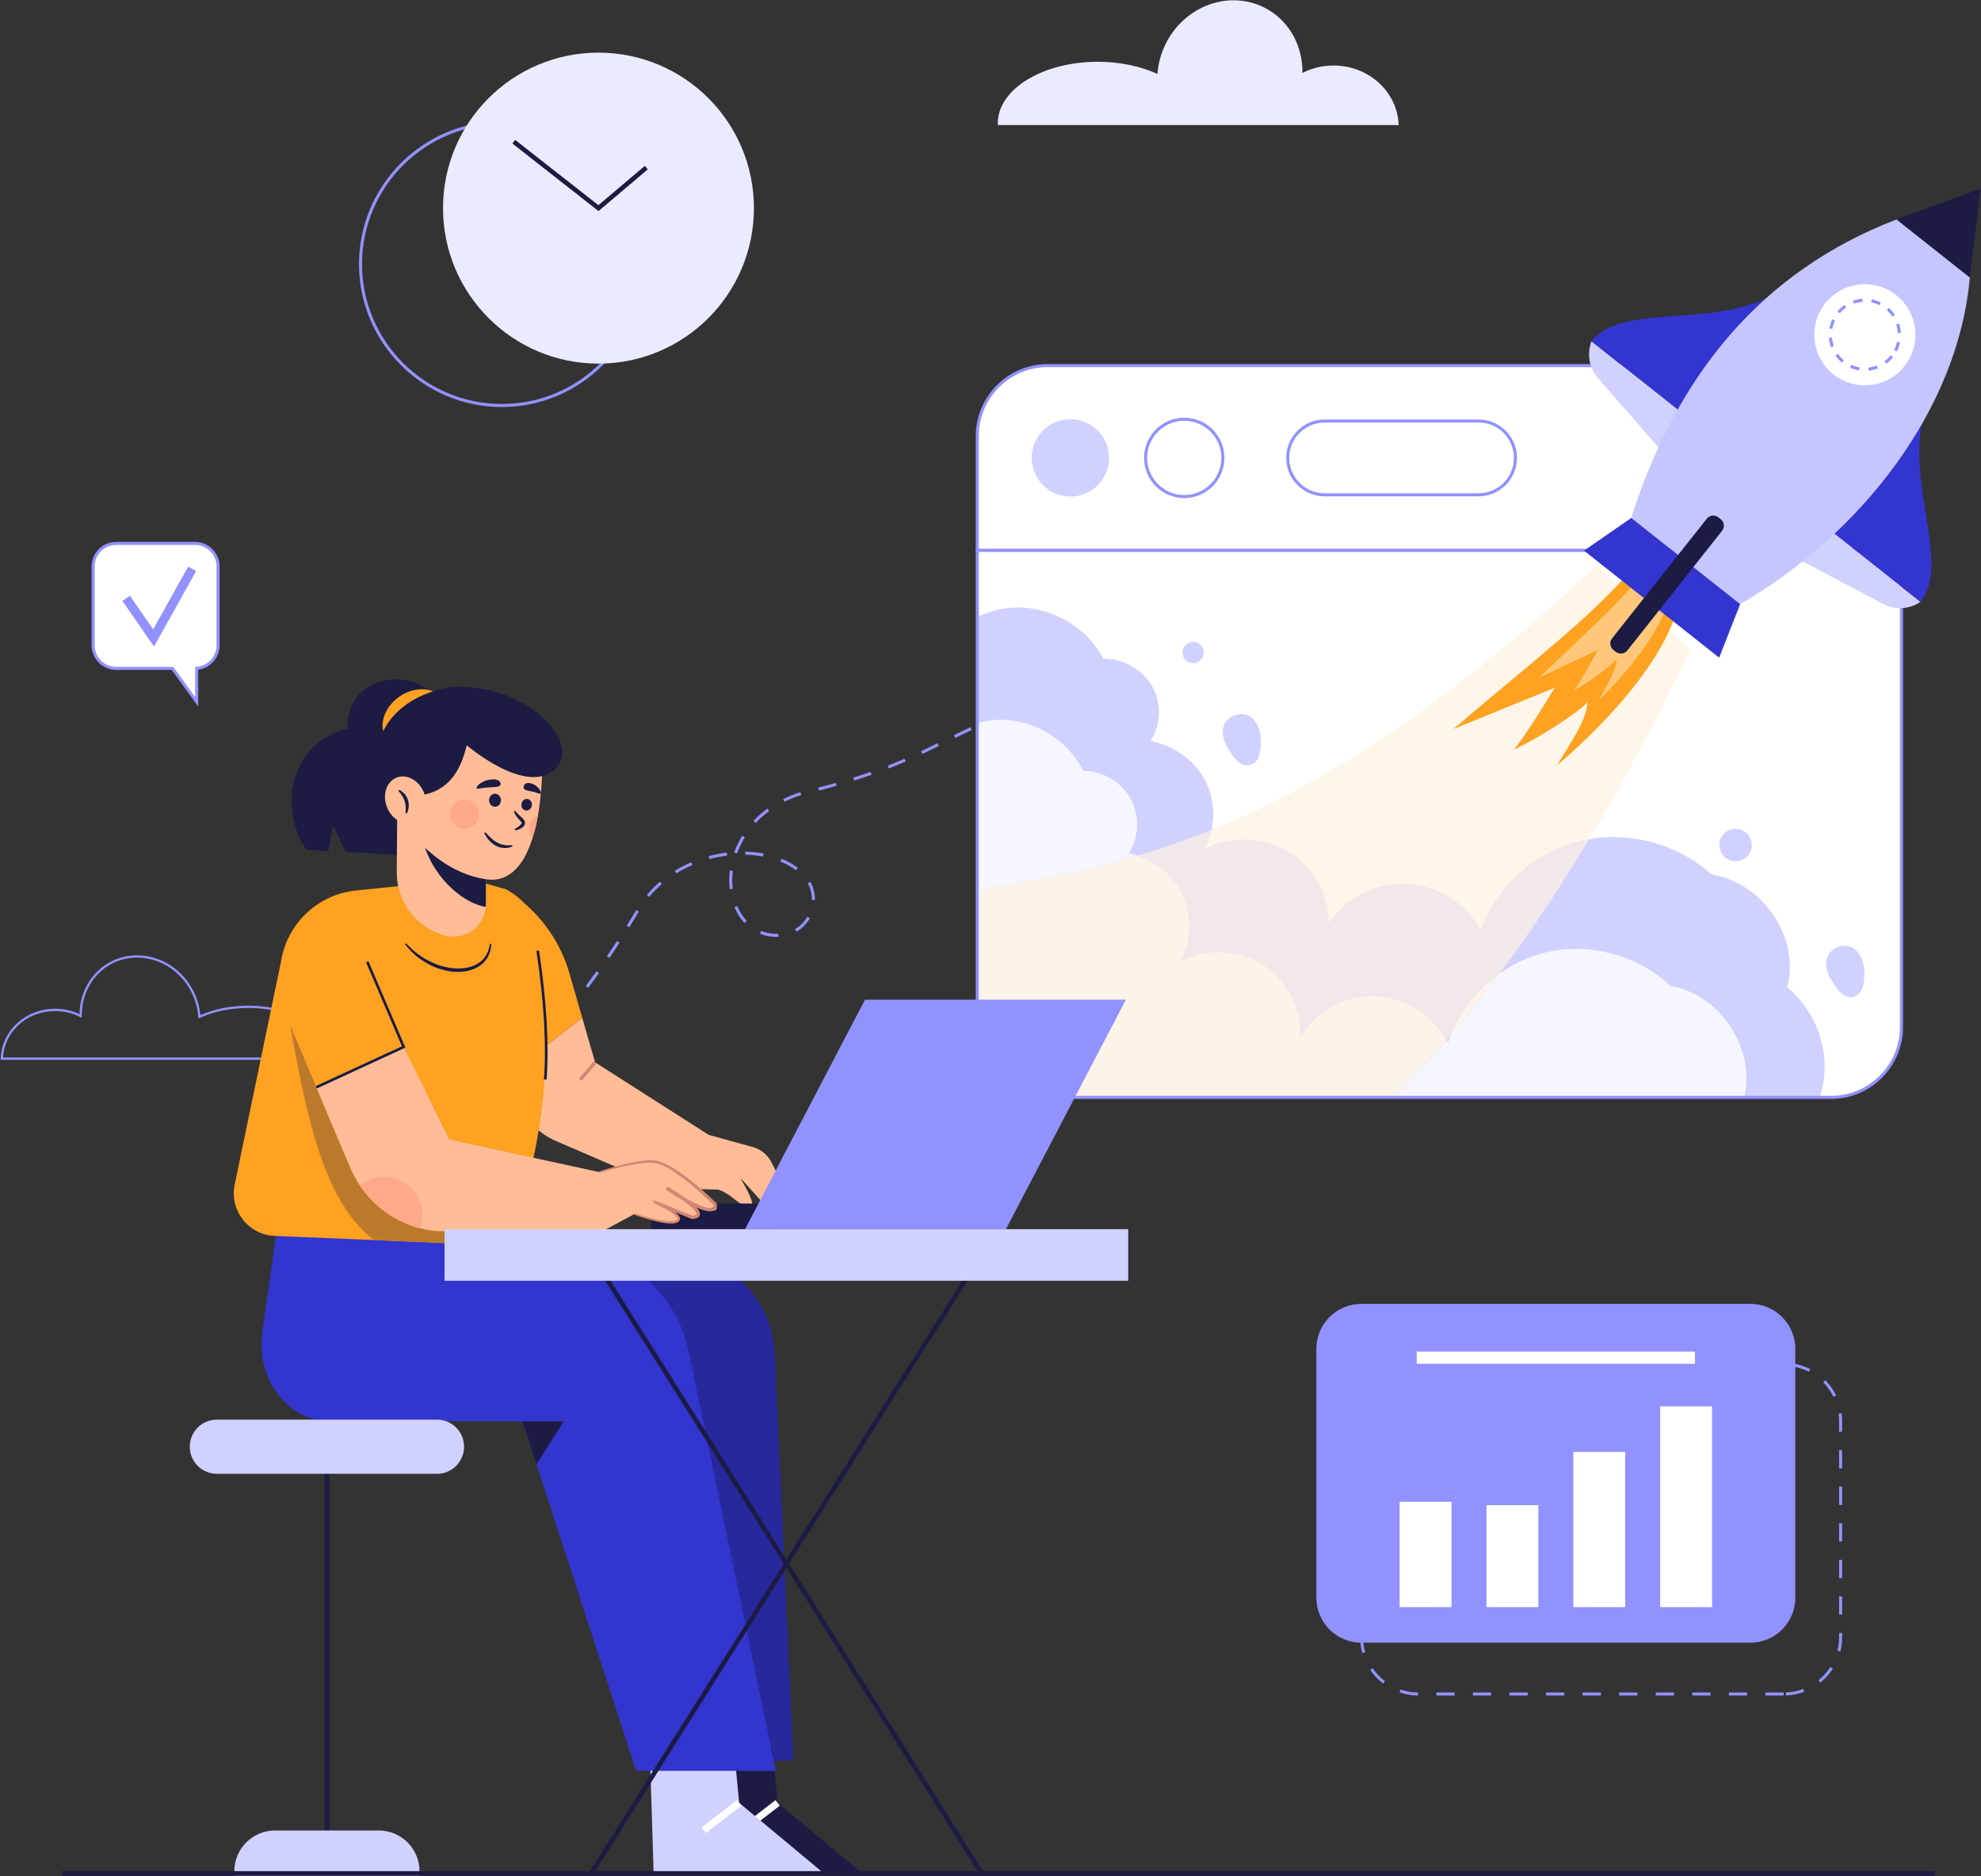 <svg xmlns="http://www.w3.org/2000/svg" xmlns:xlink="http://www.w3.org/1999/xlink" viewBox="0 0 2167 2052" width="2167"  height="2052" ><rect x="0" y="0" width="2167" height="2052" fill="#333333" stroke="none"/><defs><path id="a" d="M0 77.147C0 34.547 34.541 0 77.128 0h856.76c42.6 0 77.133 34.547 77.133 77.147v521.266H0V77.147"/><path id="c" d="M242.697 0L91.728 6.267C38.984 46.053 19.225 132.627 0 241.093l52.861-56.506-24.31-11.227 36.27-85.907C67.955 80 71.74 72.853 76.172 66.2c5.924-8.867 12.995-16.933 21.212-23.813 13.033-10.894 28.397-19 44.717-23.16 8.156-2.107 16.572-3.214 25.063-3.214h.43l79.149.507L242.697 0"/></defs><g fill="none" fill-rule="evenodd"><path fill="#9192FF" fill-rule="nonzero" d="M1152.96 754.573l-1.453-3 17.986-8.746 1.454 3-17.987 8.746m-35.973 17.48l-1.454-2.986 17.987-8.747 1.453 3-17.986 8.733m-35.972 17.494l-1.458-3 17.99-8.747 1.453 3-17.985 8.747m-35.974 17.493l-1.458-3 17.988-8.747 1.458 3-17.988 8.747m-35.986 17.48l-1.443-3 17.984-8.733 1.459 3-18 8.733m-36.83 15.907l-1.204-3.107a554.21 554.21 0 0018.448-7.547l1.323 3.054a562.57 562.57 0 01-18.567 7.6m-37.853 13.24l-1-3.187c6.43-2.013 12.8-4.133 18.933-6.267l1.1 3.147a688.015 688.015 0 01-19.033 6.307m-38.559 10.96l-.826-3.227c6.517-1.667 13-3.427 19.269-5.2l.908 3.213a795.932 795.932 0 01-19.35 5.214m-37.605 12.24l-1.48-2.987a123.893 123.893 0 0118.819-7.467l.973 3.174a122.016 122.016 0 00-18.312 7.28M826.66 900.12l-2.441-2.28a117.63 117.63 0 012.981-3.08c3.727-3.68 7.83-7.173 12.2-10.373l1.97 2.693a103.933 103.933 0 00-11.822 10.053 90.948 90.948 0 00-2.888 2.987m-20.375 33.32l-3.138-1.12a99.714 99.714 0 018.8-18.307l2.842 1.747a96.172 96.172 0 00-8.504 17.68m28.491 3.373c-6.317-1.2-12.91-1.893-19.599-2.053l.082-3.333c6.869.16 13.644.88 20.138 2.106l-.621 3.28m-58.68 2.76l-.876-3.213a144.688 144.688 0 0119.836-3.92l.413 3.307a141.947 141.947 0 00-19.373 3.826m94.587 12.174c-4.852-3.694-10.582-6.88-17.034-9.48l1.247-3.094c6.727 2.707 12.719 6.054 17.805 9.92l-2.018 2.654m-130.748 3.44l-1.754-2.84a138.777 138.777 0 0117.947-9.334l1.319 3.067a134.68 134.68 0 00-17.512 9.107m58.337 17.253a81.231 81.231 0 01-.573-9.653c-.002-3.52.226-7.134.678-10.707l3.308.413a81.957 81.957 0 00-.653 10.294c0 3.106.185 6.226.55 9.253l-3.31.4m-88.059 8.467l-2.554-2.147a126.96 126.96 0 0114.202-14.427l2.18 2.52a123.443 123.443 0 00-13.828 14.054m181.208 3.493l-3.333-.08.01-.88c0-5-1.02-9.893-2.945-14.16a40.483 40.483 0 00-1.654-3.253l2.9-1.64a44.503 44.503 0 011.79 3.52c2.122 4.693 3.242 10.066 3.242 15.533l-.01.96m-77.022 25.067c-4.486-4.827-8.178-10.64-10.972-17.294l3.073-1.293c2.643 6.293 6.121 11.773 10.34 16.307l-2.441 2.28m-125.98 4.64l-2.834-1.76a1076.232 1076.232 0 0010.366-17.067l2.864 1.707a1125.14 1125.14 0 01-10.396 17.12m182.964 4.813l-1.668-2.893c5.49-3.16 10.086-7.8 13.293-13.414l2.895 1.64c-3.5 6.134-8.522 11.2-14.52 14.667m-22.132 5.693c-6.152 0-12.36-1.186-17.962-3.426l1.238-3.094c5.209 2.08 10.992 3.187 16.724 3.187.498-.053.918-.04 1.329-.04.272 0 .541 0 .828-.013l.163 3.333c-.775.04-1.696-.013-2.32.053m-182.624 23.107l-2.76-1.867a965.754 965.754 0 0011.029-16.64l2.797 1.814a956.644 956.644 0 01-11.066 16.693m-23.199 32.68l-2.672-2a884.449 884.449 0 0011.733-16.133l2.718 1.92a874.125 874.125 0 01-11.779 16.213m-24.67 31.573l-2.574-2.106a823.048 823.048 0 0012.472-15.587l2.627 2.053a783.439 783.439 0 01-12.524 15.64m-26.204 30.334l-2.464-2.24c4.42-4.854 8.873-9.88 13.236-14.934l2.524 2.174a767.201 767.201 0 01-13.296 15m-27.772 28.906l-2.342-2.373c4.7-4.627 9.419-9.4 14.022-14.2l2.401 2.307a737.313 737.313 0 01-14.081 14.266m-28.898 27.694l-2.3-2.414 14.468-13.8 2.303 2.4-14.47 13.814"/><path fill="#EBEBFF" fill-rule="nonzero" d="M1091.507 134.72c0 .693 0 1.347.08 2.04h438.36c-1.147-36.133-32.6-65.107-71.174-65.107-12.373 0-23.973 2.96-34.106 8.174.533-28.12-12.987-55.054-37.88-69.507-37.36-21.653-86.24-6.96-109.107 32.84-6.88 12-10.667 24.907-11.52 37.72-18.227-8.333-40.813-13.307-65.307-13.307-60.4 0-109.346 30.08-109.346 67.147"/><path fill="#9192FF" fill-rule="nonzero" d="M3.341 1156.56H359.92v-.413c0-29.64-39.618-53.76-88.315-53.76-19.243 0-37.564 3.733-52.98 10.8l-1.647.746-.122-1.8c-.71-10.653-3.828-20.866-9.27-30.373-9.278-16.147-23.981-27.613-41.396-32.28-15.94-4.28-32.372-2.2-46.258 5.84-19.198 11.147-30.851 32.533-30.411 55.84l.039 2.08-1.859-.947c-8.356-4.293-17.819-6.573-27.364-6.573-30.61 0-55.388 22.227-56.995 50.84m358.872 2.507H.747l.04-1.294c.964-30.586 27.121-54.546 59.549-54.546 9.252 0 18.43 2.04 26.676 5.933.241-23.413 12.244-44.733 31.665-56 14.466-8.387 31.576-10.547 48.162-6.093 18.061 4.84 33.301 16.72 42.913 33.453 5.33 9.307 8.507 19.267 9.457 29.653 15.395-6.733 33.467-10.28 52.395-10.28 50.076 0 90.815 25.24 90.815 56.254 0 .613-.004 1.2-.075 1.813l-.13 1.107"/><g transform="matrix(1 0 0 -1 1069.045 1200.187)"><mask id="b" fill="#fff"><use xlink:href="#a"/></mask><g fill-rule="nonzero" mask="url(#b)"><path fill="#FFF" d="M0 77.147C0 34.547 34.541 0 77.128 0h856.76c42.6 0 77.133 34.547 77.133 77.147v521.266H0V77.147"/><path fill="#D1D1FF" d="M-52.91 465.493c11.82 37.894 49.209 66.974 90.065 70.054 40.853 3.08 82.533-20.04 100.413-55.694 21.747.2 43.16-11.853 53.72-30.226 10.56-18.374 9.813-42.307-1.867-59.987 25.88-4.493 49.12-21.52 60.574-44.413 11.453-22.88 10.84-51.027-1.627-73.387 28.493 14.48 64.933 13.173 92.267-3.333 27.333-16.507 44.56-47.587 43.6-78.694 17.746 27.84 51.773 45.187 85.6 43.64 33.826-1.533 66.066-21.906 81.12-51.24 15.88 47.52 58.213 85.88 108.32 98.134 50.106 12.253 106.306-1.987 143.8-36.44 56.4-8.827 97.493-70.054 82.8-123.347 30.466-25.213 46.04-66.2 39.666-104.413-6.373-38.214-34.453-72.347-71.546-86.947l-970.25.627L-198.968 300l146.057 165.493"/><path fill="#F6F6FF" d="M838.848 0H454.461c19.987 19.4 39.654 40.44 58.88 62.733a78.354 78.354 0 001.547-2.973c.893 2.773 1.88 5.52 2.947 8.227 18.333 21.506 36.266 44.173 53.773 67.733 14.52 10.213 30.8 17.88 48.013 22.253 11.56 2.947 23.467 4.374 35.36 4.374 37.96 0 76-14.494 103.547-40.694C812.448 112.96 851.861 52.92 838.848 0M0 227.307v181.906a93.15 93.15 0 0018.768 3.467c2.373.187 4.76.28 7.147.28 37.093 0 73.626-22.4 89.826-55.893h.56c20.814 0 41.227-11.987 51.32-30.187 10.187-18.373 9.44-42.293-1.853-59.987a77.736 77.736 0 0010-2.493C118.408 247.08 60.488 235.453 0 227.307"/><path fill="#FFF6E9" d="M550.955 182.213c-15.054 29.334-47.294 49.707-81.12 51.24a87.72 87.72 0 01-4.187.094c-32.413 0-64.4-17.04-81.413-43.734.96 31.107-16.267 62.187-43.6 78.694-14.694 8.866-32.014 13.346-49.32 13.346-14.894 0-29.774-3.32-42.947-10.013 3.667 6.56 6.293 13.627 7.907 20.907 130.213 52.653 262.48 140.213 420.68 288.986l23.68-21.173c-45.054-47.84-107.56-95.613-179.854-157.733l110.814 45.16c-13.587-22.507-33.374-54.027-44.467-67.534 25.533 11.787 66.627 37.72 80.24 51.48 0-19.2-23.12-51.293-33.2-68.826 52.173 44.653 100.187 98.013 122.68 147.226l23.213-20.746C747.555 421.52 710.275 350.8 669.208 282.413a147.455 147.455 0 01-9.933-2.066c-50.107-12.254-92.44-50.614-108.32-98.134"/><path fill="#F1E8E9" d="M513.341 62.733c-15.093 27.72-45.226 46.747-76.786 48.2-1.32.067-2.64.094-3.96.094-31.347 0-62.307-17.08-78.774-43.8.947 31.106-15.666 62.173-42.066 78.653-14.16 8.853-30.867 13.32-47.56 13.32-14.414 0-28.814-3.333-41.574-10.053 12.054 22.36 12.68 50.52 1.64 73.386-9.56 19.774-27.613 35.174-48.493 41.867a937.462 937.462 0 0180.507 28.347c-1.614-7.28-4.24-14.347-7.907-20.907 13.173 6.693 28.053 10.013 42.947 10.013 17.306 0 34.626-4.48 49.32-13.346 27.333-16.507 44.56-47.587 43.6-78.694 17.013 26.694 49 43.734 81.413 43.734 1.4 0 2.787-.027 4.187-.094 33.826-1.533 66.066-21.906 81.12-51.24 15.88 47.52 58.213 85.88 108.32 98.134 3.28.8 6.6 1.493 9.933 2.066-30.587-50.893-63.253-100.506-97.6-146.693-23.907-16.827-43.053-40.547-53.773-67.733a847.396 847.396 0 00-4.494-5.254"/><path fill="#FCF3E9" d="M454.461 0H77.128C34.541 0 0 34.547 0 77.147v150.16c60.488 8.146 118.408 19.773 175.768 37.093 20.88-6.693 38.933-22.093 48.493-41.867 11.04-22.866 10.414-51.026-1.64-73.386 12.76 6.72 27.16 10.053 41.574 10.053 16.693 0 33.4-4.467 47.56-13.32 26.4-16.48 43.013-47.547 42.066-78.653 16.467 26.72 47.427 43.8 78.774 43.8 1.32 0 2.64-.027 3.96-.094 31.56-1.453 61.693-20.48 76.786-48.2C494.115 40.44 474.448 19.4 454.461 0m63.374 67.987c10.72 27.186 29.866 50.906 53.773 67.733-17.507-23.56-35.44-46.227-53.773-67.733"/><path fill="#FFA121" d="M716.501 578.293c-45.653-54.013-114.506-105.68-195.72-175.466l110.814 45.16c-13.587-22.507-33.374-54.027-44.467-67.534 25.533 11.787 66.627 37.72 80.24 51.48 0-19.2-23.12-51.293-33.2-68.826 59.107 50.586 112.88 112.346 130.24 166.586l-47.907 48.6"/><path fill="#FFF" d="M755.061 539.187l-30.133 30.56a286.202 286.202 0 014.52 5.813l27.253-31.293a139.817 139.817 0 00-1.64-5.08"/><path fill="#FFC77A" d="M679.528 433.96c6.027 11.573 19.747 32.813 19.947 45.36-8.027-9.133-32.107-26.52-47.027-34.493 6.573 8.946 18.36 29.76 26.467 44.626l-64.667-30.68c45.173 43.96 83.787 77.214 110.68 110.974l30.133-30.56c-11.986-34.427-42.413-73.12-75.533-105.227"/><path fill="#D1D1FF" d="M310.128 392.107c.36-8.36 0-22.454-8.347-27.28-13.92-8.054-24.866 11.52-29.986 21.346-6.094 11.76-4.534 26.334 9.253 31.56 18.213 6.92 28.413-10.053 29.08-25.626M970.288 138.627c.36-8.347 0-22.44-8.347-27.28-13.92-8.054-24.866 11.52-29.986 21.36-6.094 11.746-4.534 26.32 9.253 31.56 18.213 6.906 28.413-10.067 29.08-25.64M247.808 486.547c0-6.454-5.227-11.667-11.667-11.667-6.44 0-11.666 5.213-11.666 11.667 0 6.44 5.226 11.666 11.666 11.666s11.667-5.226 11.667-11.666M847.235 275.987c0-9.814-7.947-17.76-17.76-17.76-9.814 0-17.76 7.946-17.76 17.76 0 9.813 7.946 17.76 17.76 17.76 9.813 0 17.76-7.947 17.76-17.76"/></g></g><path fill="#9192FF" fill-rule="nonzero" d="M1070.712 603.44v519.613c0 41.614 33.848 75.467 75.461 75.467h856.76c41.614 0 75.467-33.853 75.467-75.467V603.44H1070.712zm932.221 598.413h-856.76c-43.44 0-78.794-35.36-78.794-78.8V600.107h1014.354v522.946c0 43.44-35.346 78.8-78.8 78.8"/><path fill="#FFF" fill-rule="nonzero" d="M2002.933 399.813h-856.76c-42.586 0-77.128 34.52-77.128 77.134v124.826h1011.022V476.947c0-42.614-34.534-77.134-77.134-77.134"/><path fill="#9192FF" fill-rule="nonzero" d="M1070.712 600.107H2078.4v-123.16c0-41.614-33.853-75.467-75.467-75.467h-856.76c-41.613 0-75.461 33.853-75.461 75.467v123.16zm1011.021 3.333H1067.38V476.947c0-43.454 35.354-78.8 78.794-78.8h856.76c43.454 0 78.8 35.346 78.8 78.8V603.44"/><path fill="#D1D1FF" fill-rule="nonzero" d="M1213.187 500.787c0 23.36-18.934 42.293-42.294 42.293-23.36 0-42.293-18.933-42.293-42.293 0-23.347 18.933-42.28 42.293-42.28s42.294 18.933 42.294 42.28"/><path fill="#FFF" fill-rule="nonzero" d="M1337.747 500.787c0 23.36-18.934 42.293-42.294 42.293-23.36 0-42.293-18.933-42.293-42.293 0-23.347 18.933-42.28 42.293-42.28s42.294 18.933 42.294 42.28"/><path fill="#9192FF" fill-rule="nonzero" d="M1295.453 460.173c-22.4 0-40.626 18.227-40.626 40.614 0 22.4 18.226 40.626 40.626 40.626s40.614-18.226 40.614-40.626c0-22.387-18.214-40.614-40.614-40.614zm0 84.574c-24.24 0-43.96-19.72-43.96-43.96 0-24.227 19.72-43.947 43.96-43.947 24.24 0 43.947 19.72 43.947 43.947 0 24.24-19.707 43.96-43.947 43.96"/><path fill="#FFF" fill-rule="nonzero" d="M1617.373 541.16h-168.386c-22.294 0-40.36-18.08-40.36-40.373 0-22.28 18.066-40.36 40.36-40.36h168.386c22.294 0 40.36 18.08 40.36 40.36 0 22.293-18.066 40.373-40.36 40.373"/><path fill="#9192FF" fill-rule="nonzero" d="M1448.987 462.093c-21.334 0-38.694 17.36-38.694 38.694 0 21.346 17.36 38.706 38.694 38.706h168.386c21.334 0 38.694-17.36 38.694-38.706 0-21.334-17.36-38.694-38.694-38.694h-168.386zm168.386 80.734h-168.386c-23.174 0-42.027-18.854-42.027-42.04 0-23.174 18.853-42.027 42.027-42.027h168.386c23.174 0 42.027 18.853 42.027 42.027 0 23.186-18.853 42.04-42.027 42.04"/><path fill="#3335CF" fill-rule="nonzero" d="M1961 307.813c-67.52 59.107-183.973 18.374-220.16 65.56l103.4 81.88L1961 307.813"/><path fill="#D1D1FF" fill-rule="nonzero" d="M1740.84 373.373a39.985 39.985 0 007.307 40.347l73.266 83.92 22.827-42.387-103.4-81.88"/><path fill="#3335CF" fill-rule="nonzero" d="M2114.04 429c-42.053 79.267 24.28 183.28-13.36 229.32l-103.4-81.88L2114.04 429"/><path fill="#D1D1FF" fill-rule="nonzero" d="M2100.68 658.32a39.973 39.973 0 01-40.947 2.133l-98.48-52.08 36.027-31.933 103.4 81.88"/><path fill="#1B1B43" fill-rule="nonzero" d="M2166.56 206.227l-92.053 33.786 80.266 63.56z"/><path fill="#C5C5FF" fill-rule="nonzero" d="M2154.773 303.573c-12.866 145.68-120.493 281.6-251.226 357.107l-119.12-94.24c49.986-157.28 143.08-269.813 290.08-326.427l80.266 63.56"/><path fill="#3335CF" fill-rule="nonzero" d="M1784.427 566.44l-51.68 35.773 147.8 117.04 23-58.573-119.12-94.24"/><path fill="#FFF" fill-rule="nonzero" d="M2083.293 400.44c-18.96 23.947-53.733 27.987-77.666 9.027-23.947-18.96-27.987-53.734-9.027-77.667s53.733-27.973 77.667-9.027c23.946 18.96 27.986 53.734 9.026 77.667"/><path fill="#9192FF" fill-rule="nonzero" d="M2028.12 332.04l-1.08-3.147a38.986 38.986 0 0110.187-2.08l.24 3.32a36.632 36.632 0 00-9.347 1.907zm27.88 1.773a36.022 36.022 0 00-9.013-3.08l.64-3.266a39.12 39.12 0 019.853 3.36l-1.48 2.986zm-43.48 8.867l-2.533-2.16c2.266-2.653 4.88-5 7.746-6.96l1.88 2.76a36.113 36.113 0 00-7.093 6.36zm57.613 3.667a36.052 36.052 0 00-6.24-7.2l2.214-2.494a39.488 39.488 0 016.813 7.867l-2.787 1.827zm-65.706 13.413l-3.28-.587a39.158 39.158 0 013.173-9.92l3.013 1.427a36.09 36.09 0 00-2.906 9.08zm71.546 4.56c-.16-3.2-.746-6.347-1.72-9.373l3.16-1.04a39.79 39.79 0 011.894 10.24l-3.334.173zm-73.013 15.413a39.505 39.505 0 01-2.267-10.16l3.32-.293c.28 3.187.974 6.307 2.067 9.293l-3.12 1.16zm71.947 4.587l-2.947-1.547a36.2 36.2 0 003.24-8.96l3.253.72a39.462 39.462 0 01-3.546 9.787zm-60 12.227a38.7 38.7 0 01-7.094-7.6l2.707-1.934a35.76 35.76 0 006.507 6.96l-2.12 2.574zm48.453 1.28l-1.973-2.68a36.573 36.573 0 006.84-6.627l2.613 2.067a39.248 39.248 0 01-7.48 7.24zm-29.64 7.213a38.614 38.614 0 01-9.973-2.987l1.373-3.04a34.956 34.956 0 009.12 2.734l-.52 3.293zm10.4.267l-.347-3.32a36.464 36.464 0 009.267-2.24l1.2 3.106a39.95 39.95 0 01-10.12 2.454"/><path fill="#1B1B43" fill-rule="nonzero" d="M1767.507 712.88l-2.64-2.093c-3.867-3.054-4.52-8.72-1.467-12.587l103.693-130.947c3.054-3.866 8.734-4.52 12.6-1.453l2.627 2.08c3.867 3.067 4.533 8.733 1.467 12.6l-103.68 130.933c-3.067 3.867-8.734 4.534-12.6 1.467"/><path fill="#9192FF" fill-rule="nonzero" d="M1580.56 1493.733h-20v-3.333h20v3.333zm40 0h-20v-3.333h20v3.333zm40 0h-20v-3.333h20v3.333zm40 0h-20v-3.333h20v3.333zm40 0h-20v-3.333h20v3.333zm40 0h-20v-3.333h20v3.333zm40 0h-20v-3.333h20v3.333zm40 0h-20v-3.333h20v3.333zm40 0h-20v-3.333h20v3.333zm40 0h-20v-3.333h20v3.333zm38.16 6.614c-5.8-2.96-12-4.96-18.44-5.934l.493-3.293a63.726 63.726 0 0119.467 6.253l-1.52 2.974zm-456.067.8l-1.6-2.92a63.38 63.38 0 0119.28-6.814l.6 3.28a59.928 59.928 0 00-18.28 6.454zm482.907 26.466a60.545 60.545 0 00-11.227-15.8l2.387-2.333a63.933 63.933 0 0111.84 16.667l-3 1.466zm-508.96 1.547l-3.04-1.387a63.897 63.897 0 0111.373-17l2.44 2.28a59.983 59.983 0 00-10.773 16.107zm518.493 36.733h-3.333v-11.56c0-2.733-.187-5.493-.547-8.2l3.294-.44a64.27 64.27 0 01.586 8.64v11.56zm-523.96 1.76h-3.333v-13.32c0-2.266.12-4.573.36-6.84l3.32.36a62.057 62.057 0 00-.347 6.48v13.32zm523.96 38.24h-3.333v-20h3.333v20zm-523.96 1.76h-3.333v-20h3.333v20zm523.96 38.24h-3.333v-20h3.333v20zm-523.96 1.76h-3.333v-20h3.333v20zm523.96 38.24h-3.333v-20h3.333v20zm-523.96 1.76h-3.333v-20h3.333v20zm523.96 38.24h-3.333v-20h3.333v20zm-523.96 1.76h-3.333v-20h3.333v20zm523.96 38.24h-3.333v-20h3.333v20zm-523.96 1.76h-3.333v-20h3.333v20zm522 38.48l-3.226-.813a61.007 61.007 0 001.853-14.933v-4.494h3.333v4.494c0 5.333-.653 10.626-1.96 15.746zm-522.906 1.76a63.933 63.933 0 01-2.427-17.506v-2.734h3.333v2.734c0 5.64.774 11.226 2.294 16.586l-3.2.92zm501.12 32.214l-2.094-2.587a60.661 60.661 0 0012.934-14.44l2.813 1.813a63.975 63.975 0 01-13.653 15.214zm-478.374 1.12a64.03 64.03 0 01-14.066-14.827l2.746-1.88a61.002 61.002 0 0013.334 14.067l-2.014 2.64zm440.587 13.053l-.12-3.333a60.216 60.216 0 0019-3.8l1.173 3.12a64.108 64.108 0 01-20.053 4.013zm-402.413.04a63.987 63.987 0 01-20.147-3.44l1.08-3.147a60.81 60.81 0 0019.093 3.254l-.026 3.333zm40.013 0h-20v-3.333h20v3.333zm40 0h-20v-3.333h20v3.333zm40 0h-20v-3.333h20v3.333zm40 0h-20v-3.333h20v3.333zm40 0h-20v-3.333h20v3.333zm40 0h-20v-3.333h20v3.333zm40 0h-20v-3.333h20v3.333zm40 0h-20v-3.333h20v3.333zm40 0h-20v-3.333h20v3.333zm40 0h-20v-3.333h20v3.333"/><path fill="#9192FF" fill-rule="nonzero" d="M1914.68 1796.547h-425.533c-27.174 0-49.214-22.04-49.214-49.227v-272.08c0-27.187 22.04-49.213 49.214-49.213h425.533c27.187 0 49.213 22.026 49.213 49.213v272.08c0 27.187-22.026 49.227-49.213 49.227"/><path fill="#FFF" fill-rule="nonzero" d="M1587.773 1757.667h-56.733v-115.214h56.733v115.214M1682.773 1757.667h-56.72v-111.52h56.72v111.52M1777.787 1757.667h-56.734v-169.774h56.734v169.774M1872.8 1757.667h-56.733v-219.574h56.733v219.574M1854.12 1491.52h-304.413v-13.307h304.413v13.307"/><path fill="#FFA121" fill-rule="nonzero" d="M622.837 1064.32a157.963 157.963 0 00-58.085-83.4l-11.253-8.293 9.55 197.64 73.867-57.134-14.079-48.813"/><path fill="#FFBC96" fill-rule="nonzero" d="M860.213 1303.227l-16.409-32.134a32.597 32.597 0 00-20.345-16.6l-48.286-13.373-124.214-79.307-14.043-48.68-73.867 57.134.672 13.88c1.344 27.853 18.426 52.506 44.024 63.546l120.61 52.027 57.329 1.28c18.473 6.36 24.844 22.293 36.31 16.56 4.273-2.133-12.422-29.627-12.422-29.627l27.71 30.574 22.931-15.28"/><path fill="#D28572" fill-rule="nonzero" d="M636.172 1182.16l-2.913-2.48 16.244-19.107 2.913 2.48-16.244 19.107"/><path fill="#26289C" fill-rule="nonzero" d="M644.177 1383.28l90.37-7.973c58.825-5.2 109.997 42.306 112.864 104.773l20.421 445.08-124.66 3.88-98.995-545.76"/><path fill="#1B1B43" fill-rule="nonzero" d="M753.197 1924.613l3.823 122.947h184.73l-91.091-75.8-5.734-59.24-91.728 12.093"/><path fill="#FFF" fill-rule="nonzero" d="M814.135 2004.72l-4.664-6.053 38.854-29.934 4.666 6.054-38.856 29.933"/><path fill="#D1D1FF" fill-rule="nonzero" d="M711.155 1924.613l3.822 122.947h184.73l-91.091-75.8-5.732-59.24-91.73 12.093"/><path fill="#FFF" fill-rule="nonzero" d="M772.092 2004.72l-4.665-6.053 38.857-29.934 4.665 6.054-38.857 29.933"/><path fill="#3335CF" fill-rule="nonzero" d="M848.748 1936.72H695.867L586.9 1601.453l-15.249-46.933-217.853-.96c-13.455-.187-26.335-6.413-37.266-15.627-23.161-19.533-33.824-50.213-29.62-80.226l19.111-136.32 323.645 42.066c61.383 8 110.954 53.934 123.567 114.52l95.512 458.747"/><path fill="#1B1B43" fill-rule="nonzero" d="M616.56 1554.52l-29.659 46.933-15.249-46.933z"/><path fill="#FFA121" fill-rule="nonzero" d="M576.544 1296.693a1248.978 1248.978 0 01-4.892 18.96l-11.465 46.814-150.97-6.267-108.697-4.507c-28.819-1.186-49.687-27.946-43.801-56.186l50.681-243.88c6.496-41.467 40.168-73.387 81.943-77.707l124.024-12.76 40.13 11.467c39.176 21.013 39.215 59.12 41.087 84.08 8.217 109.226-1.91 175.386-18.04 239.986"/><g transform="matrix(1 0 0 -1 317.49 1362.467)"><mask id="d" fill="#fff"><use xlink:href="#c"/></mask><g fill="#BA792B" fill-rule="nonzero" mask="url(#d)"><path d="M0 0h246.743v241.093H0z"/></g></g><path fill="#1B1B43" fill-rule="nonzero" d="M444.188 1031.707c6.613 7.08 14.143 13.266 22.56 17.88 8.383 4.613 17.507 7.986 26.957 9.106 9.351 1.214 19.222.427 27.431-4.04 8.392-4.173 13.732-12.986 14.736-22.52l1.49.094c-.051 5-1.313 10.053-3.798 14.546-2.51 4.494-6.339 8.227-10.787 10.8-8.982 5.187-19.645 6.134-29.554 4.867-9.974-1.373-19.578-4.867-28.091-10.053-8.573-5.12-16.064-11.907-22.09-19.72l1.146-.96M597.923 1180.707l-2.858-.2c2.746-38.454-.036-85.72-8.268-140.467l2.836-.427c8.263 54.96 11.052 102.427 8.29 141.094M854.48 1344.307H712.43v-28.027h142.05v28.027"/><path fill="#9192FF" fill-rule="nonzero" d="M1100.36 1344.307H814.987l131.221-250.974h285.379l-131.227 250.974"/><path fill="#1B1B43" fill-rule="nonzero" d="M475.624 760.507c-33.441-32.974-96.505-19.12-95.55 36.306-68.795 18.147-72.618 93.64-44.907 132.334l23.886 1.906 5.255-28.186 13.856 28.666 66.884 4.307 30.576-175.333"/><path fill="#FFBC96" fill-rule="nonzero" d="M531.521 883.76v105.293c0 .96-.038 1.88-.114 2.787-1.644 21.68-22.627 37-44.067 31.467-31.61-8.187-53.585-36.774-53.317-69.414l.534-70.133h96.964"/><path fill="#1B1B43" fill-rule="nonzero" d="M531.521 929.28v59.773c0 .96-.038 1.88-.114 2.787-28.168-4.613-60.732-37.227-68.682-72.72l68.796 10.16"/><path fill="#FFBC96" fill-rule="nonzero" d="M588.507 891.56c-1.451 8.373-3.402 16.933-6 25.067-8.408 26.72-23.506 48.88-50.527 45.026-63.521-9.093-98.876-74.533-98.876-74.533l43.457-49.68 29.162-39.213 87.409 37.76s.459 26.72-4.625 55.573"/><path fill="#1B1B43" fill-rule="nonzero" d="M451.896 870.387c27.879-.894 49.44-15.094 58.604-55.427 0 0 64.973 56.067 96.824 26.12 26.672-25.067-18.575-82.747-93.47-89.627-27.282-2.493-54.478 6.014-75.858 23.147-36.299 29.093-39.767 96.733-5.847 120.147l19.747-24.36"/><path fill="#FFA121" fill-rule="nonzero" d="M419.25 799.68c-1.82-6.587-.463-13.893 2.477-20.173 2.984-6.32 7.588-11.827 13.084-16.094 5.496-4.28 11.945-7.346 18.724-8.76 6.753-1.386 13.934-1.173 20.178 1.547-6.446 2.08-12.032 4.28-17.28 6.987a93.95 93.95 0 00-14.6 9.28c-4.518 3.506-8.716 7.4-12.494 11.813-3.802 4.44-7.136 9.307-10.088 15.4"/><path fill="#FFBC96" fill-rule="nonzero" d="M463.719 866.773c5.39 13.467.725 28-10.422 32.454-11.145 4.466-24.55-2.84-29.941-16.307-5.39-13.467-.724-28 10.421-32.453 11.146-4.467 24.551 2.84 29.942 16.306"/><path fill="#1B1B43" fill-rule="nonzero" d="M443.537 889.28c.478-4.653.51-9.067-.846-13.12-1.316-4.067-3.898-7.6-6.871-11.253l.939-1.16c4.321 2.253 7.989 6.28 9.553 11.253 1.572 4.973.89 10.387-1.344 14.707l-1.43-.427M547.936 875.187c0 3.946-2.89 7.146-6.456 7.146-3.564 0-6.455-3.2-6.455-7.146 0-3.947 2.891-7.147 6.455-7.147 3.567 0 6.456 3.2 6.456 7.147M581.83 880.813c-.429 3.48-3.33 6-6.48 5.6-3.151-.386-5.358-3.52-4.929-7.013.43-3.48 3.331-5.987 6.482-5.6 3.15.387 5.356 3.52 4.928 7.013M547.608 857.253c.257 3.334-5.081 3.654-12.95 3.894-7.867.226-13.303 2.666-13.366.546-.063-2.106 5.757-7.533 13.519-8.84 8.005-1.36 12.489.427 12.797 4.4M572.744 860.467c-.579 3.293 3.348 4.133 9.164 5.16 5.815 1.013 9.57 3.973 9.861 1.88.291-2.094-3.401-8.054-9.013-10.134-5.787-2.146-9.323-.826-10.012 3.094M563.39 886.747c1.49 1.826 3.151 3.4 4.849 5.026l2.577 2.4c.892.8 1.856 1.694 2.716 3.04.421.68.764 1.56.82 2.547.076 1-.236 1.96-.637 2.707-.886 1.48-1.938 2.346-3.082 3.12-2.285 1.493-4.756 2.12-7.146 2.586l-.559-1.386c2.055-1.334 4.103-2.52 5.697-3.894.762-.68 1.511-1.506 1.78-2.146.296-.627.21-.84-.144-1.587-.848-1.4-3.014-3.253-4.429-5.187-1.547-1.92-2.94-4.106-3.753-6.506l1.31-.72M531.036 910.267c3.905 4.466 7.972 8.586 12.863 11.2 4.86 2.693 10.394 3.453 16.248 2.813l.397 1.44c-2.828 1.267-6.017 1.933-9.237 1.747-3.222-.134-6.411-1.107-9.218-2.654-5.641-3.133-9.798-8.2-12.312-13.733l1.259-.813"/><path fill="#FFA988" fill-rule="nonzero" d="M508.117 906.213c-8.71 0-15.772-7.066-15.772-15.773s7.062-15.773 15.772-15.773c8.711 0 15.771 7.066 15.771 15.773s-7.06 15.773-15.77 15.773M582.507 916.627a15.714 15.714 0 01-3.936-10.427c0-6.653 4.128-12.307 9.936-14.64-1.451 8.373-3.402 16.933-6 25.067"/><path fill="#FFA121" fill-rule="nonzero" d="M408.58 1078.04l-91.09 43.32 28.569 67.72 95.508-44.04-32.987-67"/><path fill="#C5C5FF" fill-rule="nonzero" d="M746 1312.92c-2.527-1.267-4.107-2.12-4.107-2.12l.912-1.8s1.683.813 4.124 2.12l-.929 1.8"/><path fill="#FFBC96" fill-rule="nonzero" d="M783.773 1322.333c-2.942 5.814-25.493-4.466-36.004-9.626 8.142 4.506 22.168 13.373 15.939 18.226-5.007 3.867-16.09-4.36-52.4-19.413 5.504 2.6 37.952 18.04 29.773 23.88-8.905 6.347-47.125-7.64-47.125-7.64l-33.136 17.813H622.6l-137.516.881c-8.637.04-17.199-1.067-25.493-3.214-16.32-4.16-31.684-12.267-44.718-23.16-8.217-6.88-15.288-14.947-21.212-23.813-4.433-6.654-8.217-13.8-11.35-21.254l-36.271-85.906 95.51-44.08 49.84 101.173 164.346 35.693 45.864-11.466c9.861-2.48 23.812 1.693 32.488 7 21.173 12.96 52.436 39.36 49.685 44.906"/><path fill="#FFA988" fill-rule="nonzero" d="M459.59 1343.24c-16.32-4.16-31.683-12.267-44.717-23.16-8.217-6.88-15.288-14.947-21.212-23.813a41.914 41.914 0 0126.374-9.28c23.236 0 42.041 18.8 42.041 42.04 0 5-.88 9.786-2.485 14.213"/><path fill="#D28572" fill-rule="nonzero" d="M655.5 1281.173c11.396-3.786 22.944-7.053 34.728-9.52 5.892-1.213 11.856-2.2 17.939-2.546 3.041-.174 6.117-.12 9.222.24 1.535.306 3.063.706 4.595 1.066 1.459.507 2.881 1.107 4.324 1.654 11.181 5.066 20.923 12.32 30.344 19.773 9.419 7.507 18.31 15.573 26.95 23.973l.398.387.084.493c.307 1.814.097 3.48-.907 5.174-.616.706-1.248 1.493-2.077 1.826-.8.52-1.595.707-2.388.84-3.167.52-5.937-.133-8.584-.84-5.313-1.466-10.055-3.893-14.836-6.24-4.677-2.493-9.288-5.093-13.759-7.906-4.545-2.694-8.864-5.707-13.292-8.56l2.02-3.24c7.819 4.64 15.422 9.506 22.694 15.026 3.608 2.814 7.181 5.667 10.254 9.427.736 1 1.479 2 1.992 3.36.284.64.436 1.453.456 2.333-.069.92-.353 1.894-.981 2.614-1.204 1.386-2.653 1.853-3.877 2.16-1.275.333-2.467.4-3.679.52l-.375.04-.408-.174-41.488-17.373 1.242-2.92c6.537 3.013 12.898 6.253 18.965 10.24 2.957 2.107 6.07 4.027 8.248 7.68.497.92.856 2.333.34 3.653-.523 1.28-1.536 2.094-2.464 2.534-1.917.973-3.85 1.173-5.708 1.28-7.439.173-14.42-1.574-21.352-3.28-6.91-1.827-13.7-3.987-20.416-6.414l.504-1.4a241.06 241.06 0 0020.399 5.854c6.848 1.546 13.905 3.053 20.717 2.72 3.25-.134 7.127-1.56 5.545-3.707-1.49-2.507-4.569-4.64-7.394-6.52-5.871-3.733-12.254-6.893-18.655-9.733l1.241-2.92 41.639 17.013-.781-.133c1.025-.107 2.086-.174 2.992-.427.938-.2 1.696-.627 1.952-.933.582-.24-.2-2.294-1.504-3.827-2.642-3.213-6.139-6.053-9.64-8.733-7.084-5.334-14.686-10.147-22.36-14.654l2.02-3.226c4.396 2.813 8.66 5.853 13.134 8.52 4.408 2.786 8.926 5.36 13.488 7.826 4.614 2.294 9.276 4.68 14.106 6.014 2.368.68 4.886 1.146 6.908.8l.738-.12c.228-.067.366-.214.56-.294.443-.133.576-.48.875-.693.373-.573.54-1.64.408-2.413l.481.88a398.27 398.27 0 00-26.534-23.907c-9.2-7.48-18.794-14.747-29.394-19.707l-4.034-1.613c-1.379-.333-2.743-.72-4.131-1.013a50.893 50.893 0 00-8.693-.334c-5.875.24-11.779 1.054-17.627 2.134-11.701 2.173-23.299 5.173-34.692 8.693l-.472-1.427"/><path fill="#1B1B43" fill-rule="nonzero" d="M346.639 1190.4l-1.2-2.6 94.248-43.48-39.255-91.867 2.636-1.133 40.35 94.427-96.78 44.653M360.121 2023.36h-5v-430.613h5v430.613"/><path fill="#D1D1FF" fill-rule="nonzero" d="M478.013 1611.853H237.227c-16.359 0-29.62-13.266-29.62-29.626s13.261-29.614 29.62-29.614h240.786c16.359 0 29.62 13.254 29.62 29.614s-13.261 29.626-29.62 29.626M458.903 2051.387H256.337v-4.894c0-24.6 19.94-44.546 44.54-44.546h113.487c24.599 0 44.539 19.946 44.539 44.546v4.894"/><path fill="#1B1B43" fill-rule="nonzero" d="M1071.495 2049.773L644.704 1373.28l4.228-2.667 426.79 676.494-4.227 2.666"/><path fill="#1B1B43" fill-rule="nonzero" d="M648.932 2049.773l-4.228-2.666 426.79-676.494 4.229 2.667-426.791 676.493"/><path fill="#D1D1FF" fill-rule="nonzero" d="M1234.133 1400.707H486.295v-56.4h747.838v56.4"/><path fill="#9192FF" fill-rule="nonzero" d="M548.983 135.907c-84.338 0-152.951 68.613-152.951 152.946 0 84.347 68.613 152.96 152.95 152.96 84.338 0 152.951-68.613 152.951-152.96 0-84.333-68.613-152.946-152.95-152.946zm0 309.24c-86.175 0-156.284-70.107-156.284-156.294 0-86.173 70.109-156.28 156.284-156.28 86.176 0 156.284 70.107 156.284 156.28 0 86.187-70.108 156.294-156.284 156.294"/><path fill="#EBEBFF" fill-rule="nonzero" d="M824.712 227.627c0 93.906-76.132 170.04-170.045 170.04-93.914 0-170.046-76.134-170.046-170.04 0-93.92 76.132-170.054 170.046-170.054 93.913 0 170.045 76.134 170.045 170.054"/><path fill="#1B1B43" fill-rule="nonzero" d="M654.727 230.84l-94.27-73.893 3.087-3.934 91.063 71.387 50.777-43 3.233 3.813-53.89 45.627"/><path fill="#FFF" fill-rule="nonzero" d="M213.396 594.333h-86.348c-13.895 0-25.159 11.267-25.159 25.16v86.347c0 13.893 11.264 25.16 25.159 25.16h61.623l26.552 36.667v-36.76c13.038-.934 23.333-11.787 23.333-25.067v-86.347c0-13.893-11.265-25.16-25.16-25.16"/><path fill="#9192FF" fill-rule="nonzero" d="M127.048 596c-12.955 0-23.493 10.533-23.493 23.493v86.347c0 12.96 10.538 23.493 23.493 23.493h62.475l24.032 33.187v-33.16l1.546-.12c12.216-.88 21.787-11.16 21.787-23.4v-86.347c0-12.96-10.539-23.493-23.492-23.493h-86.348zm89.84 176.813l-29.07-40.146h-60.77c-14.792 0-26.827-12.04-26.827-26.827v-86.347c0-14.786 12.035-26.826 26.827-26.826h86.348c14.792 0 26.825 12.04 26.825 26.826v86.347c0 13.467-10.13 24.84-23.333 26.573v40.4"/><path fill="#9192FF" fill-rule="nonzero" d="M168.452 707.107l-34.563-49.934 8.222-5.693 25.437 36.747 38.31-68.56 8.729 4.88-46.135 82.56"/><path fill="#1B1B43" fill-rule="nonzero" d="M2116.587 2051.387H68v-5h2048.587v5"/></g></svg>